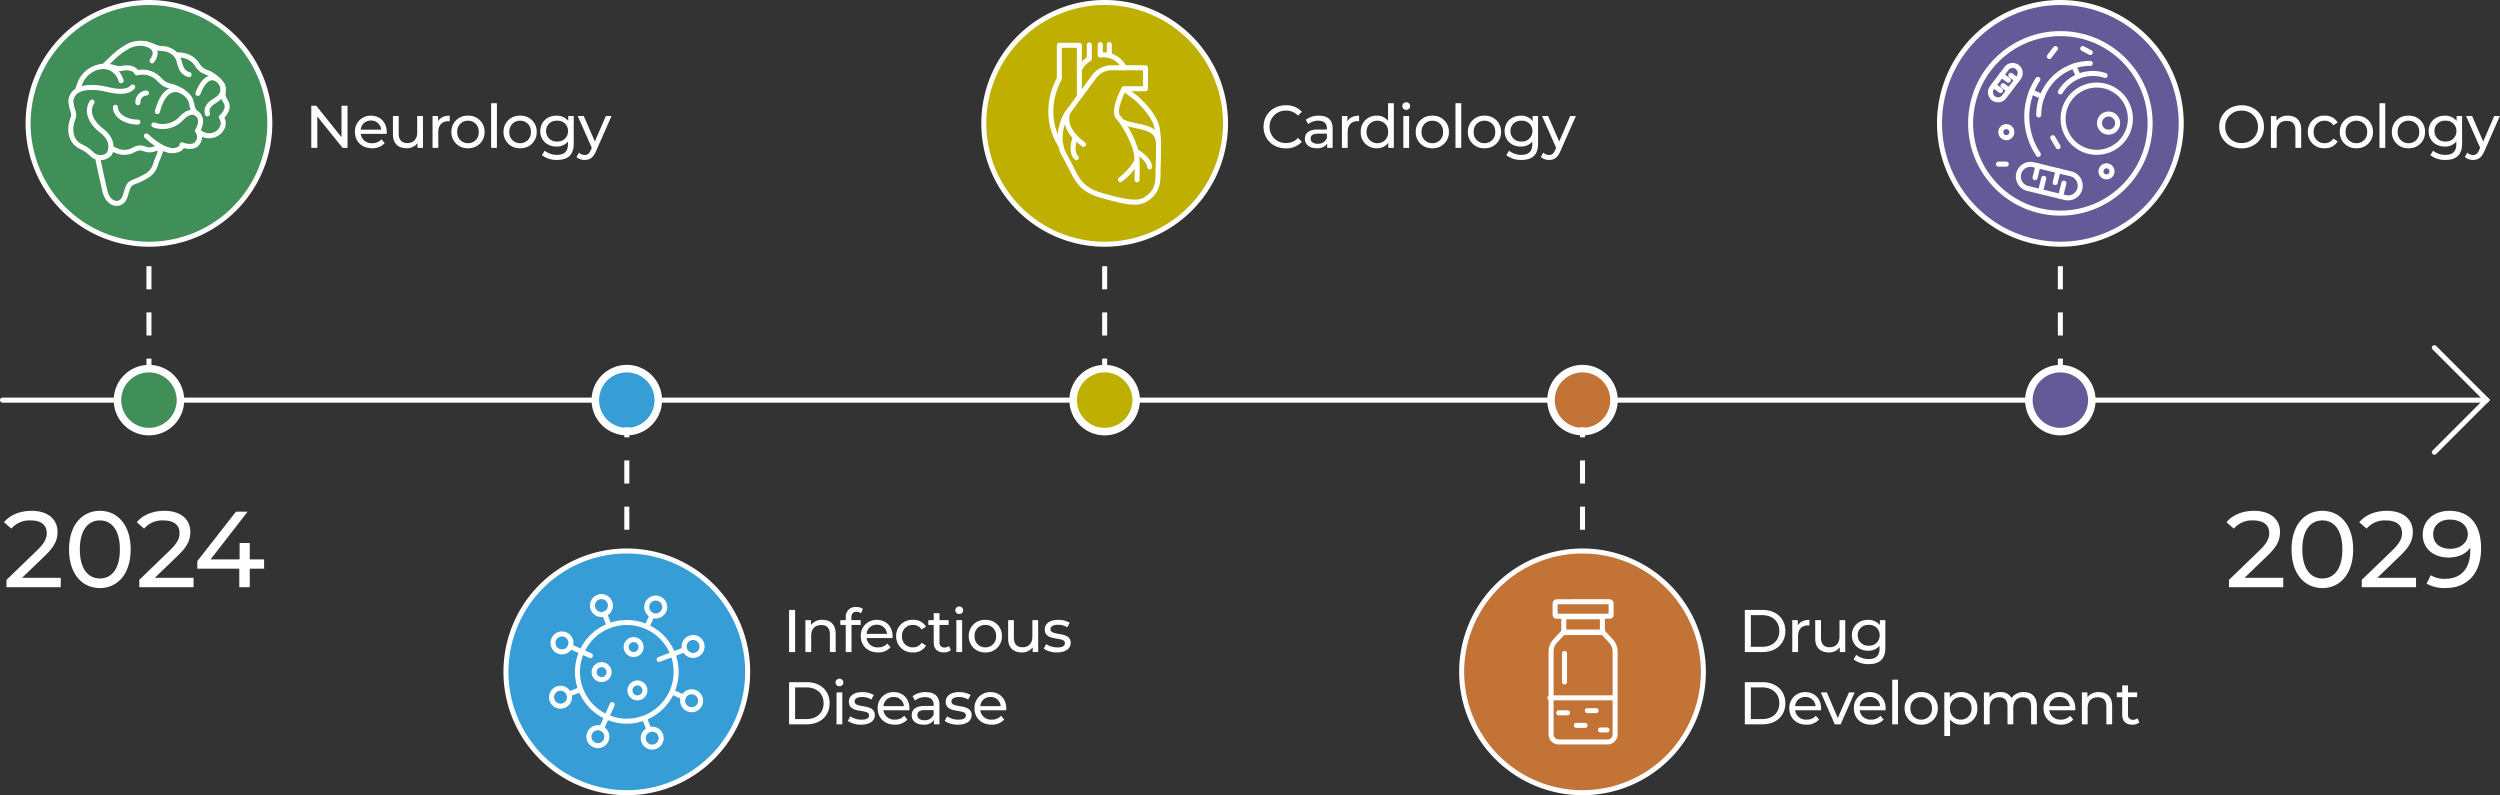 <?xml version="1.0" encoding="UTF-8"?> <svg xmlns="http://www.w3.org/2000/svg" xmlns:xlink="http://www.w3.org/1999/xlink" width="996.552" height="316.987" viewBox="0 0 996.552 316.987"><rect x="0" y="0" width="996.552" height="316.987" fill="#333333" stroke="none"/><defs><clipPath id="clip-path"><rect id="Rectangle_701" data-name="Rectangle 701" width="996.552" height="316.987" fill="none"></rect></clipPath></defs><g id="Group_1025" data-name="Group 1025" transform="translate(-2021 15061.174)"><g id="Group_986" data-name="Group 986" transform="translate(2021 -15061.174)" clip-path="url(#clip-path)"><line id="Line_324" data-name="Line 324" x2="990.239" transform="translate(1 159.5)" fill="none" stroke="#fff" stroke-linecap="round" stroke-miterlimit="10" stroke-width="2"></line><path id="Path_1547" data-name="Path 1547" d="M71.928,159.5a12.549,12.549,0,1,1-12.549-12.549A12.549,12.549,0,0,1,71.928,159.5" fill="#418f58"></path><path id="Path_1548" data-name="Path 1548" d="M71.928,159.5a12.549,12.549,0,1,1-12.549-12.549A12.549,12.549,0,0,1,71.928,159.5Z" fill="none" stroke="#fff" stroke-linecap="round" stroke-miterlimit="10" stroke-width="3"></path></g><path id="Path_2614" data-name="Path 2614" d="M7.783-3.741l9.2-8.858c4.085-3.913,4.945-6.536,4.945-9.46,0-5.16-4.042-8.385-10.32-8.385-4.687,0-8.686,1.677-11.008,4.558l2.924,2.537a9.455,9.455,0,0,1,7.7-3.268c4.214,0,6.407,1.892,6.407,4.988,0,1.892-.6,3.784-3.784,6.88L1.591-2.924V0H23.22V-3.741ZM38.829.344c7.009,0,12.255-5.59,12.255-15.394S45.838-30.444,38.829-30.444c-7.052,0-12.3,5.59-12.3,15.394S31.777.344,38.829.344Zm0-3.827c-4.73,0-8-3.87-8-11.567s3.268-11.567,8-11.567c4.687,0,7.955,3.87,7.955,11.567S43.516-3.483,38.829-3.483Zm21.887-.258,9.2-8.858c4.085-3.913,4.945-6.536,4.945-9.46,0-5.16-4.042-8.385-10.32-8.385-4.687,0-8.686,1.677-11.008,4.558l2.924,2.537a9.455,9.455,0,0,1,7.7-3.268c4.214,0,6.407,1.892,6.407,4.988,0,1.892-.6,3.784-3.784,6.88L54.524-2.924V0H76.153V-3.741Zm43.559-7.353H98.556V-17.63H94.514v6.536H82.947L97.7-30.1H93.052L77.658-10.406V-7.4H94.385V0h4.171V-7.4h5.719Z" transform="translate(2022 -14827.104)" fill="#fff"></path><path id="Path_2615" data-name="Path 2615" d="M7.783-3.741l9.2-8.858c4.085-3.913,4.945-6.536,4.945-9.46,0-5.16-4.042-8.385-10.32-8.385-4.687,0-8.686,1.677-11.008,4.558l2.924,2.537a9.455,9.455,0,0,1,7.7-3.268c4.214,0,6.407,1.892,6.407,4.988,0,1.892-.6,3.784-3.784,6.88L1.591-2.924V0H23.22V-3.741ZM38.829.344c7.009,0,12.255-5.59,12.255-15.394S45.838-30.444,38.829-30.444c-7.052,0-12.3,5.59-12.3,15.394S31.777.344,38.829.344Zm0-3.827c-4.73,0-8-3.87-8-11.567s3.268-11.567,8-11.567c4.687,0,7.955,3.87,7.955,11.567S43.516-3.483,38.829-3.483Zm21.887-.258,9.2-8.858c4.085-3.913,4.945-6.536,4.945-9.46,0-5.16-4.042-8.385-10.32-8.385-4.687,0-8.686,1.677-11.008,4.558l2.924,2.537a9.455,9.455,0,0,1,7.7-3.268c4.214,0,6.407,1.892,6.407,4.988,0,1.892-.6,3.784-3.784,6.88L54.524-2.924V0H76.153V-3.741Zm28.724-26.7c-5.977,0-10.621,3.7-10.621,9.5,0,5.547,4.3,9.116,10.277,9.116,3.741,0,6.923-1.333,8.686-3.956v1.075c0,7.525-3.87,11.352-9.976,11.352A10.589,10.589,0,0,1,82-4.773L80.367-1.419A14.494,14.494,0,0,0,87.849.344c8.428,0,14.233-5.5,14.233-15.781C102.082-25.026,97.524-30.444,89.44-30.444Zm.387,15.136c-4.214,0-6.837-2.279-6.837-5.8,0-3.569,2.709-5.848,6.622-5.848,4.687,0,7.181,2.709,7.181,5.8C96.793-17.845,93.955-15.308,89.827-15.308Z" transform="translate(2907.929 -14827.104)" fill="#fff"></path><path id="Path_2612" data-name="Path 2612" d="M14.568-16.8V-4.272L4.488-16.8H2.52V0h2.4V-12.528L15,0h1.968V-16.8ZM32.592-6.288c0-3.912-2.616-6.552-6.288-6.552A6.23,6.23,0,0,0,19.92-6.36c0,3.792,2.736,6.5,6.84,6.5A6.385,6.385,0,0,0,31.776-1.92L30.5-3.408a4.749,4.749,0,0,1-3.672,1.536,4.308,4.308,0,0,1-4.608-3.72h10.32C32.568-5.808,32.592-6.1,32.592-6.288ZM26.3-10.9a3.967,3.967,0,0,1,4.08,3.648h-8.16A3.965,3.965,0,0,1,26.3-10.9ZM44.736-12.72v6.576c0,2.736-1.536,4.224-3.936,4.224-2.184,0-3.432-1.248-3.432-3.744V-12.72h-2.3V-5.4c0,3.744,2.184,5.544,5.472,5.544a5.175,5.175,0,0,0,4.32-2.064V0H47.04V-12.72Zm8.328,2.136V-12.72H50.856V0h2.3V-6.336c0-2.784,1.536-4.3,4.008-4.3a4.068,4.068,0,0,1,.528.024V-12.84C55.464-12.84,53.88-12.072,53.064-10.584ZM64.992.144a6.329,6.329,0,0,0,6.6-6.5,6.31,6.31,0,0,0-6.6-6.48,6.329,6.329,0,0,0-6.624,6.48A6.349,6.349,0,0,0,64.992.144Zm0-2.016A4.212,4.212,0,0,1,60.7-6.36a4.192,4.192,0,0,1,4.3-4.464A4.173,4.173,0,0,1,69.264-6.36,4.193,4.193,0,0,1,64.992-1.872ZM74.208,0h2.3V-17.808h-2.3ZM85.776.144a6.329,6.329,0,0,0,6.6-6.5,6.31,6.31,0,0,0-6.6-6.48,6.329,6.329,0,0,0-6.624,6.48A6.349,6.349,0,0,0,85.776.144Zm0-2.016a4.212,4.212,0,0,1-4.3-4.488,4.192,4.192,0,0,1,4.3-4.464A4.173,4.173,0,0,1,90.048-6.36,4.193,4.193,0,0,1,85.776-1.872ZM104.952-12.72v1.968a5.8,5.8,0,0,0-4.7-2.088c-3.672,0-6.456,2.472-6.456,6.144s2.784,6.168,6.456,6.168A5.82,5.82,0,0,0,104.832-2.5v1.008c0,2.88-1.368,4.272-4.368,4.272a7.764,7.764,0,0,1-4.9-1.656L94.464,2.9a9.417,9.417,0,0,0,6.072,1.9c4.32,0,6.6-2.04,6.6-6.528V-12.72Zm-4.44,10.176A4.1,4.1,0,0,1,96.12-6.7a4.068,4.068,0,0,1,4.392-4.128A4.061,4.061,0,0,1,104.88-6.7,4.093,4.093,0,0,1,100.512-2.544Zm19.44-10.176L115.56-2.544,111.12-12.72h-2.4l5.616,12.7-.408.888c-.624,1.464-1.32,1.968-2.424,1.968a3.255,3.255,0,0,1-2.28-.936l-.984,1.728A4.776,4.776,0,0,0,111.5,4.8c1.944,0,3.408-.84,4.536-3.528l6.168-13.992Z" transform="translate(2142.565 -15002.224)" fill="#fff"></path><path id="Path_2616" data-name="Path 2616" d="M2.52,0H9.6c5.4,0,9.072-3.408,9.072-8.4S15-16.8,9.6-16.8H2.52Zm2.4-2.088V-14.712H9.456c4.152,0,6.816,2.544,6.816,6.312S13.608-2.088,9.456-2.088Zm18.72-8.5V-12.72H21.432V0h2.3V-6.336c0-2.784,1.536-4.3,4.008-4.3a4.068,4.068,0,0,1,.528.024V-12.84C26.04-12.84,24.456-12.072,23.64-10.584ZM40.248-12.72v6.576c0,2.736-1.536,4.224-3.936,4.224-2.184,0-3.432-1.248-3.432-3.744V-12.72h-2.3V-5.4c0,3.744,2.184,5.544,5.472,5.544a5.175,5.175,0,0,0,4.32-2.064V0h2.184V-12.72Zm16.1,0v1.968a5.8,5.8,0,0,0-4.7-2.088c-3.672,0-6.456,2.472-6.456,6.144S47.976-.528,51.648-.528A5.82,5.82,0,0,0,56.232-2.5v1.008c0,2.88-1.368,4.272-4.368,4.272a7.764,7.764,0,0,1-4.9-1.656L45.864,2.9a9.417,9.417,0,0,0,6.072,1.9c4.32,0,6.6-2.04,6.6-6.528V-12.72ZM51.912-2.544A4.1,4.1,0,0,1,47.52-6.7a4.068,4.068,0,0,1,4.392-4.128A4.061,4.061,0,0,1,56.28-6.7,4.093,4.093,0,0,1,51.912-2.544Z" transform="translate(2714.005 -14801.248)" fill="#fff"></path><path id="Path_2619" data-name="Path 2619" d="M2.52,0H9.6c5.4,0,9.072-3.408,9.072-8.4S15-16.8,9.6-16.8H2.52Zm2.4-2.088V-14.712H9.456c4.152,0,6.816,2.544,6.816,6.312S13.608-2.088,9.456-2.088Zm28.008-4.2c0-3.912-2.616-6.552-6.288-6.552a6.23,6.23,0,0,0-6.384,6.48c0,3.792,2.736,6.5,6.84,6.5A6.385,6.385,0,0,0,32.112-1.92L30.84-3.408a4.749,4.749,0,0,1-3.672,1.536,4.308,4.308,0,0,1-4.608-3.72H32.88C32.9-5.808,32.928-6.1,32.928-6.288ZM26.64-10.9a3.967,3.967,0,0,1,4.08,3.648H22.56A3.965,3.965,0,0,1,26.64-10.9Zm17.4-1.824L39.576-2.52l-4.368-10.2h-2.4L38.376,0h2.352L46.3-12.72ZM58.656-6.288c0-3.912-2.616-6.552-6.288-6.552a6.23,6.23,0,0,0-6.384,6.48c0,3.792,2.736,6.5,6.84,6.5A6.385,6.385,0,0,0,57.84-1.92L56.568-3.408A4.749,4.749,0,0,1,52.9-1.872a4.308,4.308,0,0,1-4.608-3.72h10.32C58.632-5.808,58.656-6.1,58.656-6.288ZM52.368-10.9a3.967,3.967,0,0,1,4.08,3.648h-8.16A3.965,3.965,0,0,1,52.368-10.9ZM61.272,0h2.3V-17.808h-2.3ZM72.84.144a6.329,6.329,0,0,0,6.6-6.5,6.31,6.31,0,0,0-6.6-6.48,6.329,6.329,0,0,0-6.624,6.48A6.349,6.349,0,0,0,72.84.144Zm0-2.016a4.212,4.212,0,0,1-4.3-4.488,4.192,4.192,0,0,1,4.3-4.464A4.173,4.173,0,0,1,77.112-6.36,4.193,4.193,0,0,1,72.84-1.872ZM88.776-12.84A5.417,5.417,0,0,0,84.24-10.7V-12.72H82.032V4.656h2.3V-1.92A5.432,5.432,0,0,0,88.776.144a6.18,6.18,0,0,0,6.432-6.5A6.174,6.174,0,0,0,88.776-12.84ZM88.584-1.872A4.207,4.207,0,0,1,84.312-6.36a4.2,4.2,0,0,1,4.272-4.464,4.2,4.2,0,0,1,4.3,4.464A4.212,4.212,0,0,1,88.584-1.872ZM113.736-12.84a5.732,5.732,0,0,0-4.9,2.352,4.708,4.708,0,0,0-4.416-2.352,5.156,5.156,0,0,0-4.392,2.016v-1.9H97.824V0h2.3V-6.552c0-2.76,1.512-4.224,3.816-4.224,2.088,0,3.288,1.224,3.288,3.72V0h2.3V-6.552c0-2.76,1.512-4.224,3.816-4.224,2.088,0,3.288,1.224,3.288,3.72V0h2.3V-7.32C118.944-11.064,116.832-12.84,113.736-12.84Zm20.52,6.552c0-3.912-2.616-6.552-6.288-6.552a6.23,6.23,0,0,0-6.384,6.48c0,3.792,2.736,6.5,6.84,6.5A6.385,6.385,0,0,0,133.44-1.92l-1.272-1.488A4.749,4.749,0,0,1,128.5-1.872a4.308,4.308,0,0,1-4.608-3.72h10.32C134.232-5.808,134.256-6.1,134.256-6.288ZM127.968-10.9a3.967,3.967,0,0,1,4.08,3.648h-8.16A3.965,3.965,0,0,1,127.968-10.9Zm15.7-1.944a5.453,5.453,0,0,0-4.584,2.04v-1.92h-2.208V0h2.3V-6.552c0-2.76,1.584-4.224,4.032-4.224,2.184,0,3.432,1.224,3.432,3.72V0h2.3V-7.32C148.944-11.064,146.76-12.84,143.664-12.84ZM159.048-2.4a2.9,2.9,0,0,1-1.8.6,1.874,1.874,0,0,1-1.992-2.136v-6.888H158.9v-1.9h-3.648V-15.5h-2.3v2.784h-2.16v1.9h2.16V-3.84c0,2.568,1.464,3.984,4.032,3.984a4.346,4.346,0,0,0,2.784-.888Z" transform="translate(2714.005 -14772.447)" fill="#fff"></path><path id="Path_2613" data-name="Path 2613" d="M10.032.192a8.336,8.336,0,0,0,6.408-2.64L14.88-3.96a6.247,6.247,0,0,1-4.728,2.016A6.346,6.346,0,0,1,3.552-8.4a6.346,6.346,0,0,1,6.6-6.456,6.225,6.225,0,0,1,4.728,1.992l1.56-1.512a8.3,8.3,0,0,0-6.384-2.616c-5.112,0-8.9,3.624-8.9,8.592S4.944.192,10.032.192ZM23.256-12.84A8.471,8.471,0,0,0,18-11.208l.96,1.728a6.433,6.433,0,0,1,4.032-1.368c2.28,0,3.408,1.128,3.408,3.072v.456H22.752c-3.792,0-5.112,1.68-5.112,3.72,0,2.208,1.824,3.744,4.7,3.744A4.722,4.722,0,0,0,26.52-1.68V0H28.7V-7.68C28.7-11.16,26.736-12.84,23.256-12.84ZM22.728-1.632c-1.752,0-2.808-.792-2.808-2.064,0-1.08.648-1.968,2.928-1.968H26.4v1.776A3.689,3.689,0,0,1,22.728-1.632Zm11.88-8.952V-12.72H32.4V0h2.3V-6.336c0-2.784,1.536-4.3,4.008-4.3a4.068,4.068,0,0,1,.528.024V-12.84C37.008-12.84,35.424-12.072,34.608-10.584Zm16.176-7.224V-10.8a5.412,5.412,0,0,0-4.44-2.04,6.174,6.174,0,0,0-6.432,6.48,6.193,6.193,0,0,0,6.432,6.5,5.374,5.374,0,0,0,4.536-2.16V0h2.208V-17.808ZM46.536-1.872a4.212,4.212,0,0,1-4.3-4.488,4.192,4.192,0,0,1,4.3-4.464A4.186,4.186,0,0,1,50.808-6.36,4.207,4.207,0,0,1,46.536-1.872Zm11.5-13.3a1.508,1.508,0,0,0,1.56-1.536,1.493,1.493,0,0,0-1.56-1.464,1.517,1.517,0,0,0-1.56,1.512A1.5,1.5,0,0,0,58.032-15.168ZM56.88,0h2.3V-12.72h-2.3ZM68.448.144a6.329,6.329,0,0,0,6.6-6.5,6.31,6.31,0,0,0-6.6-6.48,6.329,6.329,0,0,0-6.624,6.48A6.349,6.349,0,0,0,68.448.144Zm0-2.016a4.212,4.212,0,0,1-4.3-4.488,4.192,4.192,0,0,1,4.3-4.464A4.173,4.173,0,0,1,72.72-6.36,4.193,4.193,0,0,1,68.448-1.872ZM77.664,0h2.3V-17.808h-2.3ZM89.232.144a6.329,6.329,0,0,0,6.6-6.5,6.31,6.31,0,0,0-6.6-6.48,6.329,6.329,0,0,0-6.624,6.48A6.349,6.349,0,0,0,89.232.144Zm0-2.016a4.212,4.212,0,0,1-4.3-4.488,4.192,4.192,0,0,1,4.3-4.464A4.173,4.173,0,0,1,93.5-6.36,4.193,4.193,0,0,1,89.232-1.872ZM108.408-12.72v1.968a5.8,5.8,0,0,0-4.7-2.088c-3.672,0-6.456,2.472-6.456,6.144S100.032-.528,103.7-.528A5.82,5.82,0,0,0,108.288-2.5v1.008c0,2.88-1.368,4.272-4.368,4.272a7.764,7.764,0,0,1-4.9-1.656L97.92,2.9a9.417,9.417,0,0,0,6.072,1.9c4.32,0,6.6-2.04,6.6-6.528V-12.72Zm-4.44,10.176A4.1,4.1,0,0,1,99.576-6.7a4.068,4.068,0,0,1,4.392-4.128A4.061,4.061,0,0,1,108.336-6.7,4.093,4.093,0,0,1,103.968-2.544Zm19.44-10.176L119.016-2.544l-4.44-10.176h-2.4l5.616,12.7-.408.888c-.624,1.464-1.32,1.968-2.424,1.968a3.255,3.255,0,0,1-2.28-.936L111.7,3.624A4.776,4.776,0,0,0,114.96,4.8c1.944,0,3.408-.84,4.536-3.528l6.168-13.992Z" transform="translate(2523.517 -15002.224)" fill="#fff"></path><path id="Path_2617" data-name="Path 2617" d="M2.52,0h2.4V-16.8H2.52Zm13.3-12.84a5.453,5.453,0,0,0-4.584,2.04v-1.92H9.024V0h2.3V-6.552c0-2.76,1.584-4.224,4.032-4.224,2.184,0,3.432,1.224,3.432,3.72V0h2.3V-7.32C21.1-11.064,18.912-12.84,15.816-12.84Zm13.608-3.216a2.984,2.984,0,0,1,1.776.6l.7-1.752a4.3,4.3,0,0,0-2.592-.744,3.823,3.823,0,0,0-4.2,4.1v1.128h-2.16v1.9H25.1V0h2.3V-10.824h3.648v-1.9h-3.7v-1.1C27.36-15.288,28.056-16.056,29.424-16.056ZM43.776-6.288c0-3.912-2.616-6.552-6.288-6.552A6.23,6.23,0,0,0,31.1-6.36c0,3.792,2.736,6.5,6.84,6.5A6.385,6.385,0,0,0,42.96-1.92L41.688-3.408a4.749,4.749,0,0,1-3.672,1.536,4.308,4.308,0,0,1-4.608-3.72h10.32C43.752-5.808,43.776-6.1,43.776-6.288ZM37.488-10.9a3.967,3.967,0,0,1,4.08,3.648h-8.16A3.965,3.965,0,0,1,37.488-10.9ZM51.912.144A5.691,5.691,0,0,0,57.1-2.592L55.344-3.7a3.965,3.965,0,0,1-3.456,1.824A4.215,4.215,0,0,1,47.52-6.36a4.221,4.221,0,0,1,4.368-4.464A3.965,3.965,0,0,1,55.344-9L57.1-10.128a5.673,5.673,0,0,0-5.184-2.712,6.355,6.355,0,0,0-6.72,6.48A6.374,6.374,0,0,0,51.912.144ZM66.264-2.4a2.9,2.9,0,0,1-1.8.6,1.874,1.874,0,0,1-1.992-2.136v-6.888H66.12v-1.9H62.472V-15.5h-2.3v2.784h-2.16v1.9h2.16V-3.84c0,2.568,1.464,3.984,4.032,3.984a4.346,4.346,0,0,0,2.784-.888Zm4.08-12.768A1.508,1.508,0,0,0,71.9-16.7a1.493,1.493,0,0,0-1.56-1.464,1.517,1.517,0,0,0-1.56,1.512A1.5,1.5,0,0,0,70.344-15.168ZM69.192,0h2.3V-12.72h-2.3ZM80.76.144a6.329,6.329,0,0,0,6.6-6.5,6.31,6.31,0,0,0-6.6-6.48,6.329,6.329,0,0,0-6.624,6.48A6.349,6.349,0,0,0,80.76.144Zm0-2.016a4.212,4.212,0,0,1-4.3-4.488,4.192,4.192,0,0,1,4.3-4.464A4.173,4.173,0,0,1,85.032-6.36,4.193,4.193,0,0,1,80.76-1.872ZM99.5-12.72v6.576c0,2.736-1.536,4.224-3.936,4.224-2.184,0-3.432-1.248-3.432-3.744V-12.72h-2.3V-5.4c0,3.744,2.184,5.544,5.472,5.544a5.175,5.175,0,0,0,4.32-2.064V0h2.184V-12.72ZM109.272.144c3.384,0,5.5-1.464,5.5-3.768,0-4.944-8.064-2.5-8.064-5.5,0-1.008.984-1.752,3-1.752a6.643,6.643,0,0,1,3.672,1.008l.984-1.824a9.256,9.256,0,0,0-4.632-1.152c-3.264,0-5.3,1.536-5.3,3.816,0,5.064,8.04,2.592,8.04,5.448,0,1.08-.888,1.728-3.024,1.728a8.174,8.174,0,0,1-4.464-1.32l-.96,1.824A9.18,9.18,0,0,0,109.272.144Z" transform="translate(2333.029 -14801.248)" fill="#fff"></path><path id="Path_2620" data-name="Path 2620" d="M2.52,0H9.6c5.4,0,9.072-3.408,9.072-8.4S15-16.8,9.6-16.8H2.52Zm2.4-2.088V-14.712H9.456c4.152,0,6.816,2.544,6.816,6.312S13.608-2.088,9.456-2.088Zm17.664-13.08a1.508,1.508,0,0,0,1.56-1.536,1.493,1.493,0,0,0-1.56-1.464,1.517,1.517,0,0,0-1.56,1.512A1.5,1.5,0,0,0,22.584-15.168ZM21.432,0h2.3V-12.72h-2.3ZM31.2.144c3.384,0,5.5-1.464,5.5-3.768,0-4.944-8.064-2.5-8.064-5.5,0-1.008.984-1.752,3-1.752A6.643,6.643,0,0,1,35.3-9.864l.984-1.824a9.256,9.256,0,0,0-4.632-1.152c-3.264,0-5.3,1.536-5.3,3.816,0,5.064,8.04,2.592,8.04,5.448,0,1.08-.888,1.728-3.024,1.728A8.174,8.174,0,0,1,26.9-3.168l-.96,1.824A9.18,9.18,0,0,0,31.2.144ZM50.5-6.288c0-3.912-2.616-6.552-6.288-6.552a6.23,6.23,0,0,0-6.384,6.48c0,3.792,2.736,6.5,6.84,6.5A6.385,6.385,0,0,0,49.68-1.92L48.408-3.408a4.749,4.749,0,0,1-3.672,1.536,4.308,4.308,0,0,1-4.608-3.72h10.32C50.472-5.808,50.5-6.1,50.5-6.288ZM44.208-10.9a3.967,3.967,0,0,1,4.08,3.648h-8.16A3.965,3.965,0,0,1,44.208-10.9ZM57-12.84a8.471,8.471,0,0,0-5.256,1.632L52.7-9.48a6.433,6.433,0,0,1,4.032-1.368c2.28,0,3.408,1.128,3.408,3.072v.456H56.5c-3.792,0-5.112,1.68-5.112,3.72,0,2.208,1.824,3.744,4.7,3.744A4.722,4.722,0,0,0,60.264-1.68V0h2.184V-7.68C62.448-11.16,60.48-12.84,57-12.84ZM56.472-1.632c-1.752,0-2.808-.792-2.808-2.064,0-1.08.648-1.968,2.928-1.968h3.552v1.776A3.689,3.689,0,0,1,56.472-1.632ZM69.792.144c3.384,0,5.5-1.464,5.5-3.768,0-4.944-8.064-2.5-8.064-5.5,0-1.008.984-1.752,3-1.752A6.643,6.643,0,0,1,73.9-9.864l.984-1.824a9.256,9.256,0,0,0-4.632-1.152c-3.264,0-5.3,1.536-5.3,3.816,0,5.064,8.04,2.592,8.04,5.448,0,1.08-.888,1.728-3.024,1.728A8.174,8.174,0,0,1,65.5-3.168l-.96,1.824A9.18,9.18,0,0,0,69.792.144Zm19.3-6.432c0-3.912-2.616-6.552-6.288-6.552a6.23,6.23,0,0,0-6.384,6.48c0,3.792,2.736,6.5,6.84,6.5A6.385,6.385,0,0,0,88.272-1.92L87-3.408a4.749,4.749,0,0,1-3.672,1.536,4.308,4.308,0,0,1-4.608-3.72H89.04C89.064-5.808,89.088-6.1,89.088-6.288ZM82.8-10.9a3.967,3.967,0,0,1,4.08,3.648H78.72A3.965,3.965,0,0,1,82.8-10.9Z" transform="translate(2333.029 -14772.447)" fill="#fff"></path><path id="Path_2618" data-name="Path 2618" d="M10.1.192c5.112,0,8.9-3.648,8.9-8.592s-3.792-8.592-8.9-8.592c-5.16,0-8.952,3.672-8.952,8.592S4.944.192,10.1.192Zm0-2.136A6.319,6.319,0,0,1,3.552-8.4,6.319,6.319,0,0,1,10.1-14.856a6.308,6.308,0,0,1,6.5,6.456A6.308,6.308,0,0,1,10.1-1.944ZM28.56-12.84a5.453,5.453,0,0,0-4.584,2.04v-1.92H21.768V0h2.3V-6.552c0-2.76,1.584-4.224,4.032-4.224,2.184,0,3.432,1.224,3.432,3.72V0h2.3V-7.32C33.84-11.064,31.656-12.84,28.56-12.84ZM43.2.144a5.691,5.691,0,0,0,5.184-2.736L46.632-3.7a3.965,3.965,0,0,1-3.456,1.824A4.215,4.215,0,0,1,38.808-6.36a4.221,4.221,0,0,1,4.368-4.464A3.965,3.965,0,0,1,46.632-9l1.752-1.128A5.673,5.673,0,0,0,43.2-12.84a6.355,6.355,0,0,0-6.72,6.48A6.374,6.374,0,0,0,43.2.144Zm12.648,0a6.329,6.329,0,0,0,6.6-6.5,6.31,6.31,0,0,0-6.6-6.48,6.329,6.329,0,0,0-6.624,6.48A6.349,6.349,0,0,0,55.848.144Zm0-2.016a4.212,4.212,0,0,1-4.3-4.488,4.192,4.192,0,0,1,4.3-4.464A4.173,4.173,0,0,1,60.12-6.36,4.193,4.193,0,0,1,55.848-1.872ZM65.04,0h2.3V-17.808h-2.3ZM76.608.144a6.329,6.329,0,0,0,6.6-6.5,6.31,6.31,0,0,0-6.6-6.48,6.329,6.329,0,0,0-6.624,6.48A6.349,6.349,0,0,0,76.608.144Zm0-2.016a4.212,4.212,0,0,1-4.3-4.488,4.192,4.192,0,0,1,4.3-4.464A4.173,4.173,0,0,1,80.88-6.36,4.193,4.193,0,0,1,76.608-1.872ZM95.784-12.72v1.968a5.8,5.8,0,0,0-4.7-2.088c-3.672,0-6.456,2.472-6.456,6.144S87.408-.528,91.08-.528A5.82,5.82,0,0,0,95.664-2.5v1.008c0,2.88-1.368,4.272-4.368,4.272a7.764,7.764,0,0,1-4.9-1.656L85.3,2.9a9.417,9.417,0,0,0,6.072,1.9c4.32,0,6.6-2.04,6.6-6.528V-12.72ZM91.344-2.544A4.1,4.1,0,0,1,86.952-6.7a4.068,4.068,0,0,1,4.392-4.128A4.061,4.061,0,0,1,95.712-6.7,4.093,4.093,0,0,1,91.344-2.544Zm19.44-10.176L106.392-2.544l-4.44-10.176h-2.4l5.616,12.7-.408.888c-.624,1.464-1.32,1.968-2.424,1.968a3.255,3.255,0,0,1-2.28-.936l-.984,1.728A4.776,4.776,0,0,0,102.336,4.8c1.944,0,3.408-.84,4.536-3.528L113.04-12.72Z" transform="translate(2904.469 -15002.224)" fill="#fff"></path><g id="Group_988" data-name="Group 988" transform="translate(2021 -15061.174)" clip-path="url(#clip-path)"><line id="Line_325" data-name="Line 325" y1="4" transform="translate(59.379 142.951)" fill="none" stroke="#fff" stroke-miterlimit="10" stroke-width="2"></line><line id="Line_326" data-name="Line 326" y1="32.228" transform="translate(59.379 101.515)" fill="none" stroke="#fff" stroke-miterlimit="10" stroke-width="2" stroke-dasharray="9.208 9.208"></line><line id="Line_327" data-name="Line 327" y1="4" transform="translate(59.379 92.912)" fill="none" stroke="#fff" stroke-miterlimit="10" stroke-width="2"></line><path id="Path_1549" data-name="Path 1549" d="M970.4,138.6l20.836,20.836L970.4,180.271" fill="none" stroke="#fff" stroke-linecap="round" stroke-miterlimit="10" stroke-width="2"></path><path id="Path_1550" data-name="Path 1550" d="M107.554,49.175A48.175,48.175,0,1,1,59.379,1a48.174,48.174,0,0,1,48.175,48.175" fill="#418f58"></path><path id="Path_1551" data-name="Path 1551" d="M107.554,49.175A48.175,48.175,0,1,1,59.379,1,48.174,48.174,0,0,1,107.554,49.175Z" fill="none" stroke="#fff" stroke-linecap="round" stroke-miterlimit="10" stroke-width="2"></path><path id="Path_1552" data-name="Path 1552" d="M643.371,159.5a12.548,12.548,0,1,1-12.549-12.549A12.549,12.549,0,0,1,643.371,159.5" fill="#c37335"></path><path id="Path_1553" data-name="Path 1553" d="M643.371,159.5a12.548,12.548,0,1,1-12.549-12.549A12.549,12.549,0,0,1,643.371,159.5Z" fill="none" stroke="#fff" stroke-linecap="round" stroke-miterlimit="10" stroke-width="3"></path><line id="Line_328" data-name="Line 328" y1="4" transform="translate(630.822 220.375)" fill="none" stroke="#fff" stroke-miterlimit="10" stroke-width="2"></line><line id="Line_329" data-name="Line 329" y1="32.228" transform="translate(630.822 178.939)" fill="none" stroke="#fff" stroke-miterlimit="10" stroke-width="2" stroke-dasharray="9.208 9.208"></line><line id="Line_330" data-name="Line 330" y1="4" transform="translate(630.822 170.336)" fill="none" stroke="#fff" stroke-miterlimit="10" stroke-width="2"></line><path id="Path_1554" data-name="Path 1554" d="M679,267.813a48.174,48.174,0,1,1-48.176-48.175A48.175,48.175,0,0,1,679,267.813" fill="#c37335"></path><path id="Path_1555" data-name="Path 1555" d="M679,267.813a48.174,48.174,0,1,1-48.176-48.175A48.175,48.175,0,0,1,679,267.813Z" fill="none" stroke="#fff" stroke-linecap="round" stroke-miterlimit="10" stroke-width="2"></path><path id="Path_1556" data-name="Path 1556" d="M452.89,159.5a12.549,12.549,0,1,1-12.549-12.549A12.549,12.549,0,0,1,452.89,159.5" fill="#bfaf00"></path><path id="Path_1557" data-name="Path 1557" d="M452.89,159.5a12.549,12.549,0,1,1-12.549-12.549A12.549,12.549,0,0,1,452.89,159.5Z" fill="none" stroke="#fff" stroke-linecap="round" stroke-miterlimit="10" stroke-width="3"></path><line id="Line_331" data-name="Line 331" y1="4" transform="translate(440.341 142.951)" fill="none" stroke="#fff" stroke-miterlimit="10" stroke-width="2"></line><line id="Line_332" data-name="Line 332" y1="32.228" transform="translate(440.341 101.515)" fill="none" stroke="#fff" stroke-miterlimit="10" stroke-width="2" stroke-dasharray="9.208 9.208"></line><line id="Line_333" data-name="Line 333" y1="4" transform="translate(440.341 92.912)" fill="none" stroke="#fff" stroke-miterlimit="10" stroke-width="2"></line><path id="Path_1558" data-name="Path 1558" d="M488.516,49.175A48.174,48.174,0,1,1,440.341,1a48.175,48.175,0,0,1,48.175,48.175" fill="#bfaf00"></path><path id="Path_1559" data-name="Path 1559" d="M488.516,49.175A48.174,48.174,0,1,1,440.341,1,48.175,48.175,0,0,1,488.516,49.175Z" fill="none" stroke="#fff" stroke-linecap="round" stroke-miterlimit="10" stroke-width="2"></path><path id="Path_1560" data-name="Path 1560" d="M262.409,159.5a12.549,12.549,0,1,1-12.549-12.549A12.549,12.549,0,0,1,262.409,159.5" fill="#369dd6"></path><path id="Path_1561" data-name="Path 1561" d="M262.409,159.5a12.549,12.549,0,1,1-12.549-12.549A12.549,12.549,0,0,1,262.409,159.5Z" fill="none" stroke="#fff" stroke-linecap="round" stroke-miterlimit="10" stroke-width="3"></path><line id="Line_334" data-name="Line 334" y1="4" transform="translate(249.86 220.375)" fill="none" stroke="#fff" stroke-miterlimit="10" stroke-width="2"></line><line id="Line_335" data-name="Line 335" y1="32.228" transform="translate(249.86 178.939)" fill="none" stroke="#fff" stroke-miterlimit="10" stroke-width="2" stroke-dasharray="9.208 9.208"></line><line id="Line_336" data-name="Line 336" y1="4" transform="translate(249.86 170.336)" fill="none" stroke="#fff" stroke-miterlimit="10" stroke-width="2"></line><path id="Path_1562" data-name="Path 1562" d="M298.035,267.813a48.174,48.174,0,1,1-48.175-48.175,48.174,48.174,0,0,1,48.175,48.175" fill="#369dd6"></path><path id="Path_1563" data-name="Path 1563" d="M298.035,267.813a48.174,48.174,0,1,1-48.175-48.175A48.174,48.174,0,0,1,298.035,267.813Z" fill="none" stroke="#fff" stroke-linecap="round" stroke-miterlimit="10" stroke-width="2"></path><path id="Path_1564" data-name="Path 1564" d="M833.852,159.5a12.549,12.549,0,1,1-12.55-12.549,12.55,12.55,0,0,1,12.55,12.549" fill="#655a98"></path><path id="Path_1565" data-name="Path 1565" d="M833.852,159.5a12.549,12.549,0,1,1-12.55-12.549A12.55,12.55,0,0,1,833.852,159.5Z" fill="none" stroke="#fff" stroke-linecap="round" stroke-miterlimit="10" stroke-width="3"></path><line id="Line_337" data-name="Line 337" y1="4" transform="translate(821.303 142.951)" fill="none" stroke="#fff" stroke-miterlimit="10" stroke-width="2"></line><line id="Line_338" data-name="Line 338" y1="32.228" transform="translate(821.303 101.515)" fill="none" stroke="#fff" stroke-miterlimit="10" stroke-width="2" stroke-dasharray="9.208 9.208"></line><line id="Line_339" data-name="Line 339" y1="4" transform="translate(821.303 92.912)" fill="none" stroke="#fff" stroke-miterlimit="10" stroke-width="2"></line><path id="Path_1566" data-name="Path 1566" d="M869.477,49.175A48.174,48.174,0,1,1,821.3,1a48.174,48.174,0,0,1,48.174,48.175" fill="#655a98"></path><path id="Path_1567" data-name="Path 1567" d="M869.477,49.175A48.174,48.174,0,1,1,821.3,1,48.174,48.174,0,0,1,869.477,49.175Z" fill="none" stroke="#fff" stroke-linecap="round" stroke-miterlimit="10" stroke-width="2"></path><path id="Path_1568" data-name="Path 1568" d="M242.828,249.45a19.663,19.663,0,1,1-11.331,25.4A19.663,19.663,0,0,1,242.828,249.45Z" fill="none" stroke="#fff" stroke-linecap="round" stroke-linejoin="round" stroke-width="2"></path><path id="Path_1569" data-name="Path 1569" d="M222.158,274.593a3.575,3.575,0,1,1-2.06,4.617A3.575,3.575,0,0,1,222.158,274.593Z" fill="none" stroke="#fff" stroke-linecap="round" stroke-linejoin="round" stroke-width="2"></path><line id="Line_340" data-name="Line 340" x1="4.452" y2="1.705" transform="translate(226.774 274.948)" fill="none" stroke="#fff" stroke-linecap="round" stroke-linejoin="round" stroke-width="2"></line><path id="Path_1570" data-name="Path 1570" d="M277.563,261.032a3.575,3.575,0,1,1,2.059-4.617A3.575,3.575,0,0,1,277.563,261.032Z" fill="none" stroke="#fff" stroke-linecap="round" stroke-linejoin="round" stroke-width="2"></path><line id="Line_341" data-name="Line 341" y1="3.9" x2="10.184" transform="translate(262.761 258.972)" fill="none" stroke="#fff" stroke-linecap="round" stroke-linejoin="round" stroke-width="2"></line><path id="Path_1571" data-name="Path 1571" d="M243.08,240.11a3.575,3.575,0,1,1-4.617-2.06A3.575,3.575,0,0,1,243.08,240.11Z" fill="none" stroke="#fff" stroke-linecap="round" stroke-linejoin="round" stroke-width="2"></path><line id="Line_342" data-name="Line 342" x1="1.705" y1="4.452" transform="translate(241.02 244.727)" fill="none" stroke="#fff" stroke-linecap="round" stroke-linejoin="round" stroke-width="2"></line><path id="Path_1572" data-name="Path 1572" d="M256.64,295.515a3.575,3.575,0,1,1,4.617,2.06A3.575,3.575,0,0,1,256.64,295.515Z" fill="none" stroke="#fff" stroke-linecap="round" stroke-linejoin="round" stroke-width="2"></path><line id="Line_343" data-name="Line 343" x2="1.705" y2="4.452" transform="translate(256.996 286.446)" fill="none" stroke="#fff" stroke-linecap="round" stroke-linejoin="round" stroke-width="2"></line><path id="Path_1573" data-name="Path 1573" d="M225.477,253.018a3.575,3.575,0,1,1-4.722,1.808A3.575,3.575,0,0,1,225.477,253.018Z" fill="none" stroke="#fff" stroke-linecap="round" stroke-linejoin="round" stroke-width="2"></path><line id="Line_344" data-name="Line 344" x1="8.083" y1="3.606" transform="translate(227.285 257.74)" fill="none" stroke="#fff" stroke-linecap="round" stroke-linejoin="round" stroke-width="2"></line><path id="Path_1574" data-name="Path 1574" d="M274.243,282.607a3.575,3.575,0,1,1,4.722-1.808A3.575,3.575,0,0,1,274.243,282.607Z" fill="none" stroke="#fff" stroke-linecap="round" stroke-linejoin="round" stroke-width="2"></path><line id="Line_345" data-name="Line 345" x2="4.353" y2="1.942" transform="translate(268.082 275.943)" fill="none" stroke="#fff" stroke-linecap="round" stroke-linejoin="round" stroke-width="2"></line><path id="Path_1575" data-name="Path 1575" d="M264.654,243.43a3.575,3.575,0,1,1-1.808-4.722A3.575,3.575,0,0,1,264.654,243.43Z" fill="none" stroke="#fff" stroke-linecap="round" stroke-linejoin="round" stroke-width="2"></path><line id="Line_346" data-name="Line 346" y1="4.353" x2="1.942" transform="translate(257.99 245.238)" fill="none" stroke="#fff" stroke-linecap="round" stroke-linejoin="round" stroke-width="2"></line><path id="Path_1576" data-name="Path 1576" d="M235.066,292.2a3.575,3.575,0,1,1,1.808,4.722A3.575,3.575,0,0,1,235.066,292.2Z" fill="none" stroke="#fff" stroke-linecap="round" stroke-linejoin="round" stroke-width="2"></path><line id="Line_347" data-name="Line 347" x1="4.241" y2="9.505" transform="translate(239.788 280.882)" fill="none" stroke="#fff" stroke-linecap="round" stroke-linejoin="round" stroke-width="2"></line><path id="Path_1577" data-name="Path 1577" d="M253.026,272.439a2.98,2.98,0,1,1-1.717,3.848A2.98,2.98,0,0,1,253.026,272.439Z" fill="none" stroke="#fff" stroke-linecap="round" stroke-linejoin="round" stroke-width="2"></path><path id="Path_1578" data-name="Path 1578" d="M251.511,255.154A2.98,2.98,0,1,1,249.794,259,2.98,2.98,0,0,1,251.511,255.154Z" fill="none" stroke="#fff" stroke-linecap="round" stroke-linejoin="round" stroke-width="2"></path><path id="Path_1579" data-name="Path 1579" d="M238.748,265.146a2.98,2.98,0,1,1-1.717,3.848A2.98,2.98,0,0,1,238.748,265.146Z" fill="none" stroke="#fff" stroke-linecap="round" stroke-linejoin="round" stroke-width="2"></path><path id="Path_1580" data-name="Path 1580" d="M623.075,252.155l-3.139,3.379a6.258,6.258,0,0,0-1.644,4.252v32.865a3.023,3.023,0,0,0,2.931,3.107h19.666a3.023,3.023,0,0,0,2.931-3.107V259.786a6.258,6.258,0,0,0-1.644-4.252l-3.139-3.379Z" fill="none" stroke="#fff" stroke-linecap="round" stroke-linejoin="round" stroke-width="2"></path><path id="Path_1581" data-name="Path 1581" d="M620.627,239.867a.734.734,0,0,0-.734.734v4.483a.551.551,0,0,0,.546.558h21.234a.553.553,0,0,0,.548-.558V240.6a.734.734,0,0,0-.734-.734Z" fill="none" stroke="#fff" stroke-linecap="round" stroke-linejoin="round" stroke-width="2"></path><rect id="Rectangle_702" data-name="Rectangle 702" width="15.388" height="6.084" transform="translate(623.362 245.871)" fill="none" stroke="#fff" stroke-linecap="round" stroke-linejoin="round" stroke-width="2"></rect><line id="Line_348" data-name="Line 348" y2="11.4" transform="translate(623.648 260.439)" fill="none" stroke="#fff" stroke-linecap="round" stroke-linejoin="round" stroke-width="2"></line><line id="Line_349" data-name="Line 349" x1="25.431" transform="translate(617.823 278.171)" fill="none" stroke="#fff" stroke-linecap="round" stroke-linejoin="round" stroke-width="2"></line><line id="Line_350" data-name="Line 350" x2="3.508" transform="translate(621.329 284.155)" fill="none" stroke="#fff" stroke-linecap="round" stroke-linejoin="round" stroke-width="2"></line><line id="Line_351" data-name="Line 351" x2="3.508" transform="translate(628.345 289.148)" fill="none" stroke="#fff" stroke-linecap="round" stroke-linejoin="round" stroke-width="2"></line><line id="Line_352" data-name="Line 352" x2="3.508" transform="translate(632.729 283.278)" fill="none" stroke="#fff" stroke-linecap="round" stroke-linejoin="round" stroke-width="2"></line><line id="Line_353" data-name="Line 353" x2="2.631" transform="translate(637.991 290.974)" fill="none" stroke="#fff" stroke-linecap="round" stroke-linejoin="round" stroke-width="2"></line><path id="Path_1582" data-name="Path 1582" d="M57.933,17.466s6.561,1.309,2.694,6.776" fill="none" stroke="#fff" stroke-linecap="round" stroke-linejoin="round" stroke-width="2"></path><path id="Path_1583" data-name="Path 1583" d="M75.37,29.743a4.542,4.542,0,0,1-2.929-2.3c-.919-1.55-.907-4.062-2.263-5.542" fill="none" stroke="#fff" stroke-linecap="round" stroke-linejoin="round" stroke-width="2"></path><path id="Path_1584" data-name="Path 1584" d="M88.479,33.715s2.02,3.633-2.829,6.462c-3.12,1.821-3.38,3.532-2.965,5.2" fill="none" stroke="#fff" stroke-linecap="round" stroke-linejoin="round" stroke-width="2"></path><path id="Path_1585" data-name="Path 1585" d="M79.63,52.811a5.981,5.981,0,0,0,7.621-.145c3.212-3.083.977-5.946.977-5.946s3.756-3.162,1.707-6.28c-2.631-4,1.235-4.747-3.206-8.823s-5.431-1.775-8.3-6.068-8.252-3.643-8.252-3.643a7.688,7.688,0,0,0-5.8-2.568c-1.741.016-3.465-1.083-5.059-1.562a10.932,10.932,0,0,0-8.043.566A28.966,28.966,0,0,0,44.739,23.2L41.4,26.4" fill="none" stroke="#fff" stroke-linecap="round" stroke-linejoin="round" stroke-width="2"></path><path id="Path_1586" data-name="Path 1586" d="M87.251,32.125s-4.536-4.7-8.355,5.116" fill="none" stroke="#fff" stroke-linecap="round" stroke-linejoin="round" stroke-width="2"></path><path id="Path_1587" data-name="Path 1587" d="M28.552,42.492c.455,1.728,1.21,3.073.593,4.571-1.7,4.138-1.31,9.248,3.172,11.4s3.968,3.648,6.609,4.239,5.432-.923,5.471-3.755c0,0,4.168,3.286,8.6.938s4.289.783,8.361-.441,5.334,1.112,8.443.518,2.733-2.233,2.733-2.233,4.552,1.9,6.264-.838a3.944,3.944,0,0,0-.078-4.74s2.928-4.412-.255-6.853c-3.416-2.619-.245-5.171-5.589-8.729s-5.59-.99-9.53-5.027a9,9,0,0,0-8.773-2.493S53.53,26.221,48.4,27.29c-1.559.325-3.347-.573-4.887-.787a11.872,11.872,0,0,0-5.862.753,10.456,10.456,0,0,0-4.246,3.279c-1.368,1.56-1.816,3.55-2.52,5.489a5.435,5.435,0,0,0-2.651,4.386Z" fill="none" stroke="#fff" stroke-linecap="round" stroke-linejoin="round" stroke-width="2"></path><path id="Path_1588" data-name="Path 1588" d="M78.958,45.747a3.4,3.4,0,0,0-2.475-.95c-1.747.047-3.016,1.24-4.141,2.336a10.125,10.125,0,0,1-11.027,2.66" fill="none" stroke="#fff" stroke-linecap="round" stroke-linejoin="round" stroke-width="2"></path><path id="Path_1589" data-name="Path 1589" d="M43.446,61.429s2.935-4.8-2.718-9.163c-5.714-4.409-5.909-8.84-4.019-11.574" fill="none" stroke="#fff" stroke-linecap="round" stroke-linejoin="round" stroke-width="2"></path><path id="Path_1590" data-name="Path 1590" d="M30.889,36.024c1.025-.575,4.768-2.182,12.149-.308,5.7,1.446,8.634.457,9.858-1.055" fill="none" stroke="#fff" stroke-linecap="round" stroke-linejoin="round" stroke-width="2"></path><path id="Path_1591" data-name="Path 1591" d="M40.076,26.581s6.072-1.115,8.22,5.613" fill="none" stroke="#fff" stroke-linecap="round" stroke-linejoin="round" stroke-width="2"></path><path id="Path_1592" data-name="Path 1592" d="M67.819,59.975s-3.96-.576-9.455-5.789" fill="none" stroke="#fff" stroke-linecap="round" stroke-linejoin="round" stroke-width="2"></path><path id="Path_1593" data-name="Path 1593" d="M72.874,36.571s-6.805-4.77-10.157,7.916" fill="none" stroke="#fff" stroke-linecap="round" stroke-linejoin="round" stroke-width="2"></path><path id="Path_1594" data-name="Path 1594" d="M64.224,59.114a21.5,21.5,0,0,1-1.678,4.813l-.71,2.159a7.761,7.761,0,0,1-3.811,4.252c-6.3,3.66-6.143.991-8.016,7.506-1.455,5.062-6.859,3.909-8.148-1.547-.412-1.746-2.743-11.974-2.935-13.594" fill="none" stroke="#fff" stroke-linecap="round" stroke-linejoin="round" stroke-width="2"></path><path id="Path_1595" data-name="Path 1595" d="M46.02,42.771c0,3.264,4,5.9,8.945,5.9" fill="none" stroke="#fff" stroke-linecap="round" stroke-linejoin="round" stroke-width="2"></path><path id="Path_1596" data-name="Path 1596" d="M54.965,40.923a3.647,3.647,0,0,1,3.4-3.856" fill="none" stroke="#fff" stroke-linecap="round" stroke-linejoin="round" stroke-width="2"></path><path id="Path_1597" data-name="Path 1597" d="M822.4,47.315A13.405,13.405,0,1,1,835.806,60.72,13.4,13.4,0,0,1,822.4,47.315Z" fill="none" stroke="#fff" stroke-miterlimit="10" stroke-width="2"></path><path id="Path_1598" data-name="Path 1598" d="M836.9,49.064a3.611,3.611,0,1,1,3.611,3.611A3.611,3.611,0,0,1,836.9,49.064Z" fill="none" stroke="#fff" stroke-miterlimit="10" stroke-width="2"></path><path id="Path_1599" data-name="Path 1599" d="M810.559,65.659,825.514,69.3a4.861,4.861,0,1,1-2.3,9.447l-14.955-3.64a4.862,4.862,0,0,1,2.3-9.448Z" fill="none" stroke="#fff" stroke-linecap="round" stroke-linejoin="round" stroke-width="2"></path><line id="Line_354" data-name="Line 354" y1="5.291" x2="1.288" transform="translate(821.408 73.016)" fill="none" stroke="#fff" stroke-linecap="round" stroke-linejoin="round" stroke-width="2"></line><line id="Line_355" data-name="Line 355" y1="5.291" x2="1.288" transform="translate(813.39 71.065)" fill="none" stroke="#fff" stroke-linecap="round" stroke-linejoin="round" stroke-width="2"></line><line id="Line_356" data-name="Line 356" y1="4.739" x2="1.154" transform="translate(819.23 68.051)" fill="none" stroke="#fff" stroke-linecap="round" stroke-linejoin="round" stroke-width="2"></line><line id="Line_357" data-name="Line 357" y1="4.739" x2="1.154" transform="translate(811.212 66.099)" fill="none" stroke="#fff" stroke-linecap="round" stroke-linejoin="round" stroke-width="2"></line><path id="Path_1600" data-name="Path 1600" d="M804.673,30.964l-5.8,7.653a3.033,3.033,0,0,1-4.835-3.663l5.8-7.653a3.033,3.033,0,1,1,4.835,3.663Z" fill="none" stroke="#fff" stroke-linecap="round" stroke-linejoin="round" stroke-width="2"></path><line id="Line_358" data-name="Line 358" x2="2.708" y2="2.052" transform="translate(794.74 34.029)" fill="none" stroke="#fff" stroke-linecap="round" stroke-linejoin="round" stroke-width="2"></line><line id="Line_359" data-name="Line 359" x2="2.708" y2="2.052" transform="translate(797.849 29.926)" fill="none" stroke="#fff" stroke-linecap="round" stroke-linejoin="round" stroke-width="2"></line><line id="Line_360" data-name="Line 360" x2="2.425" y2="1.838" transform="translate(798.438 34.153)" fill="none" stroke="#fff" stroke-linecap="round" stroke-linejoin="round" stroke-width="2"></line><line id="Line_361" data-name="Line 361" x2="2.425" y2="1.838" transform="translate(801.547 30.05)" fill="none" stroke="#fff" stroke-linecap="round" stroke-linejoin="round" stroke-width="2"></line><path id="Path_1601" data-name="Path 1601" d="M837.49,68.309a2.2,2.2,0,1,1,2.2,2.2A2.2,2.2,0,0,1,837.49,68.309Z" fill="none" stroke="#fff" stroke-linecap="round" stroke-linejoin="round" stroke-width="2"></path><path id="Path_1602" data-name="Path 1602" d="M821.3,36.633a15.1,15.1,0,0,1,17.848-6.538" fill="none" stroke="#fff" stroke-linecap="round" stroke-linejoin="round" stroke-width="2"></path><path id="Path_1603" data-name="Path 1603" d="M812.691,45.81a20.53,20.53,0,0,1,20.544-20.544" fill="none" stroke="#fff" stroke-linecap="round" stroke-linejoin="round" stroke-width="2"></path><path id="Path_1604" data-name="Path 1604" d="M812.534,61.553a27.03,27.03,0,0,1-.194-29.914" fill="none" stroke="#fff" stroke-linecap="round" stroke-linejoin="round" stroke-width="2"></path><line id="Line_362" data-name="Line 362" x1="1.828" y1="4.084" transform="translate(826.675 26.337)" fill="none" stroke="#fff" stroke-linecap="round" stroke-linejoin="round" stroke-width="2"></line><line id="Line_363" data-name="Line 363" x1="4.273" y1="1.855" transform="translate(809.761 36.634)" fill="none" stroke="#fff" stroke-linecap="round" stroke-linejoin="round" stroke-width="2"></line><path id="Path_1605" data-name="Path 1605" d="M797.563,52.675a2.2,2.2,0,1,1,2.2,2.2A2.2,2.2,0,0,1,797.563,52.675Z" fill="none" stroke="#fff" stroke-linecap="round" stroke-linejoin="round" stroke-width="2"></path><line id="Line_364" data-name="Line 364" x1="2.129" y1="3.609" transform="translate(818.278 54.876)" fill="none" stroke="#fff" stroke-linecap="round" stroke-linejoin="round" stroke-width="2"></line><line id="Line_365" data-name="Line 365" x1="3.144" transform="translate(796.62 65.428)" fill="none" stroke="#fff" stroke-linecap="round" stroke-linejoin="round" stroke-width="2"></line><line id="Line_366" data-name="Line 366" y1="3.176" x2="2.456" transform="translate(816.887 19.349)" fill="none" stroke="#fff" stroke-linecap="round" stroke-linejoin="round" stroke-width="2"></line><line id="Line_367" data-name="Line 367" x2="3.008" y2="1.588" transform="translate(830.227 19.349)" fill="none" stroke="#fff" stroke-linecap="round" stroke-linejoin="round" stroke-width="2"></line><circle id="Ellipse_162" data-name="Ellipse 162" cx="35.78" cy="35.78" r="35.78" transform="translate(785.523 13.395)" fill="none" stroke="#fff" stroke-linecap="round" stroke-linejoin="round" stroke-width="2"></circle><path id="Path_1606" data-name="Path 1606" d="M453.245,71.66s.143-5.571-.143-9.714-4.928-12.643-7.357-15.215,2.286-11.357,2.286-11.357H456.6V27.017H443.175a8.777,8.777,0,0,0-7.061,3.564L425.245,45.3s-5.429,8.857-.786,16.857,4.857,12.929,14.572,15.714,14.5,3.572,17.571,1.643,5-4.357,5-9.5.786-15.429-.643-20.071-6.714-10-9.357-11.858l-3.571-2.714" fill="none" stroke="#fff" stroke-linecap="round" stroke-linejoin="round" stroke-width="2"></path><path id="Path_1607" data-name="Path 1607" d="M422.9,58.086s-8.635-11.553-.633-26.742V18.055h7.986V38.381" fill="none" stroke="#fff" stroke-linecap="round" stroke-linejoin="round" stroke-width="2"></path><path id="Path_1608" data-name="Path 1608" d="M453.21,64.055a23.038,23.038,0,0,1-6.592,7.54" fill="none" stroke="#fff" stroke-linecap="round" stroke-linejoin="round" stroke-width="2"></path><path id="Path_1609" data-name="Path 1609" d="M425.71,44.673s-3.074,6.3,6.219,12.876" fill="none" stroke="#fff" stroke-linecap="round" stroke-linejoin="round" stroke-width="2"></path><path id="Path_1610" data-name="Path 1610" d="M428.576,54.9s-2.151,5.325.458,7.97" fill="none" stroke="#fff" stroke-linecap="round" stroke-linejoin="round" stroke-width="2"></path><path id="Path_1611" data-name="Path 1611" d="M452.833,60.328s5.222,2.832,5.437,6.192" fill="none" stroke="#fff" stroke-linecap="round" stroke-linejoin="round" stroke-width="2"></path><path id="Path_1612" data-name="Path 1612" d="M446.9,48.167s.5.769,4.791,1.7,9.66,1.463,10.084,6.647" fill="none" stroke="#fff" stroke-linecap="round" stroke-linejoin="round" stroke-width="2"></path><path id="Path_1613" data-name="Path 1613" d="M430.249,27.92a8.983,8.983,0,0,1,3.967-4.432V17.913" fill="none" stroke="#fff" stroke-linecap="round" stroke-linejoin="round" stroke-width="2"></path><path id="Path_1614" data-name="Path 1614" d="M438.577,17.77v4.182a9.259,9.259,0,0,1,9.614,5.065" fill="none" stroke="#fff" stroke-linecap="round" stroke-linejoin="round" stroke-width="2"></path><line id="Line_368" data-name="Line 368" y2="4.382" transform="translate(442.2 17.77)" fill="none" stroke="#fff" stroke-linecap="round" stroke-linejoin="round" stroke-width="2"></line></g></g></svg> 